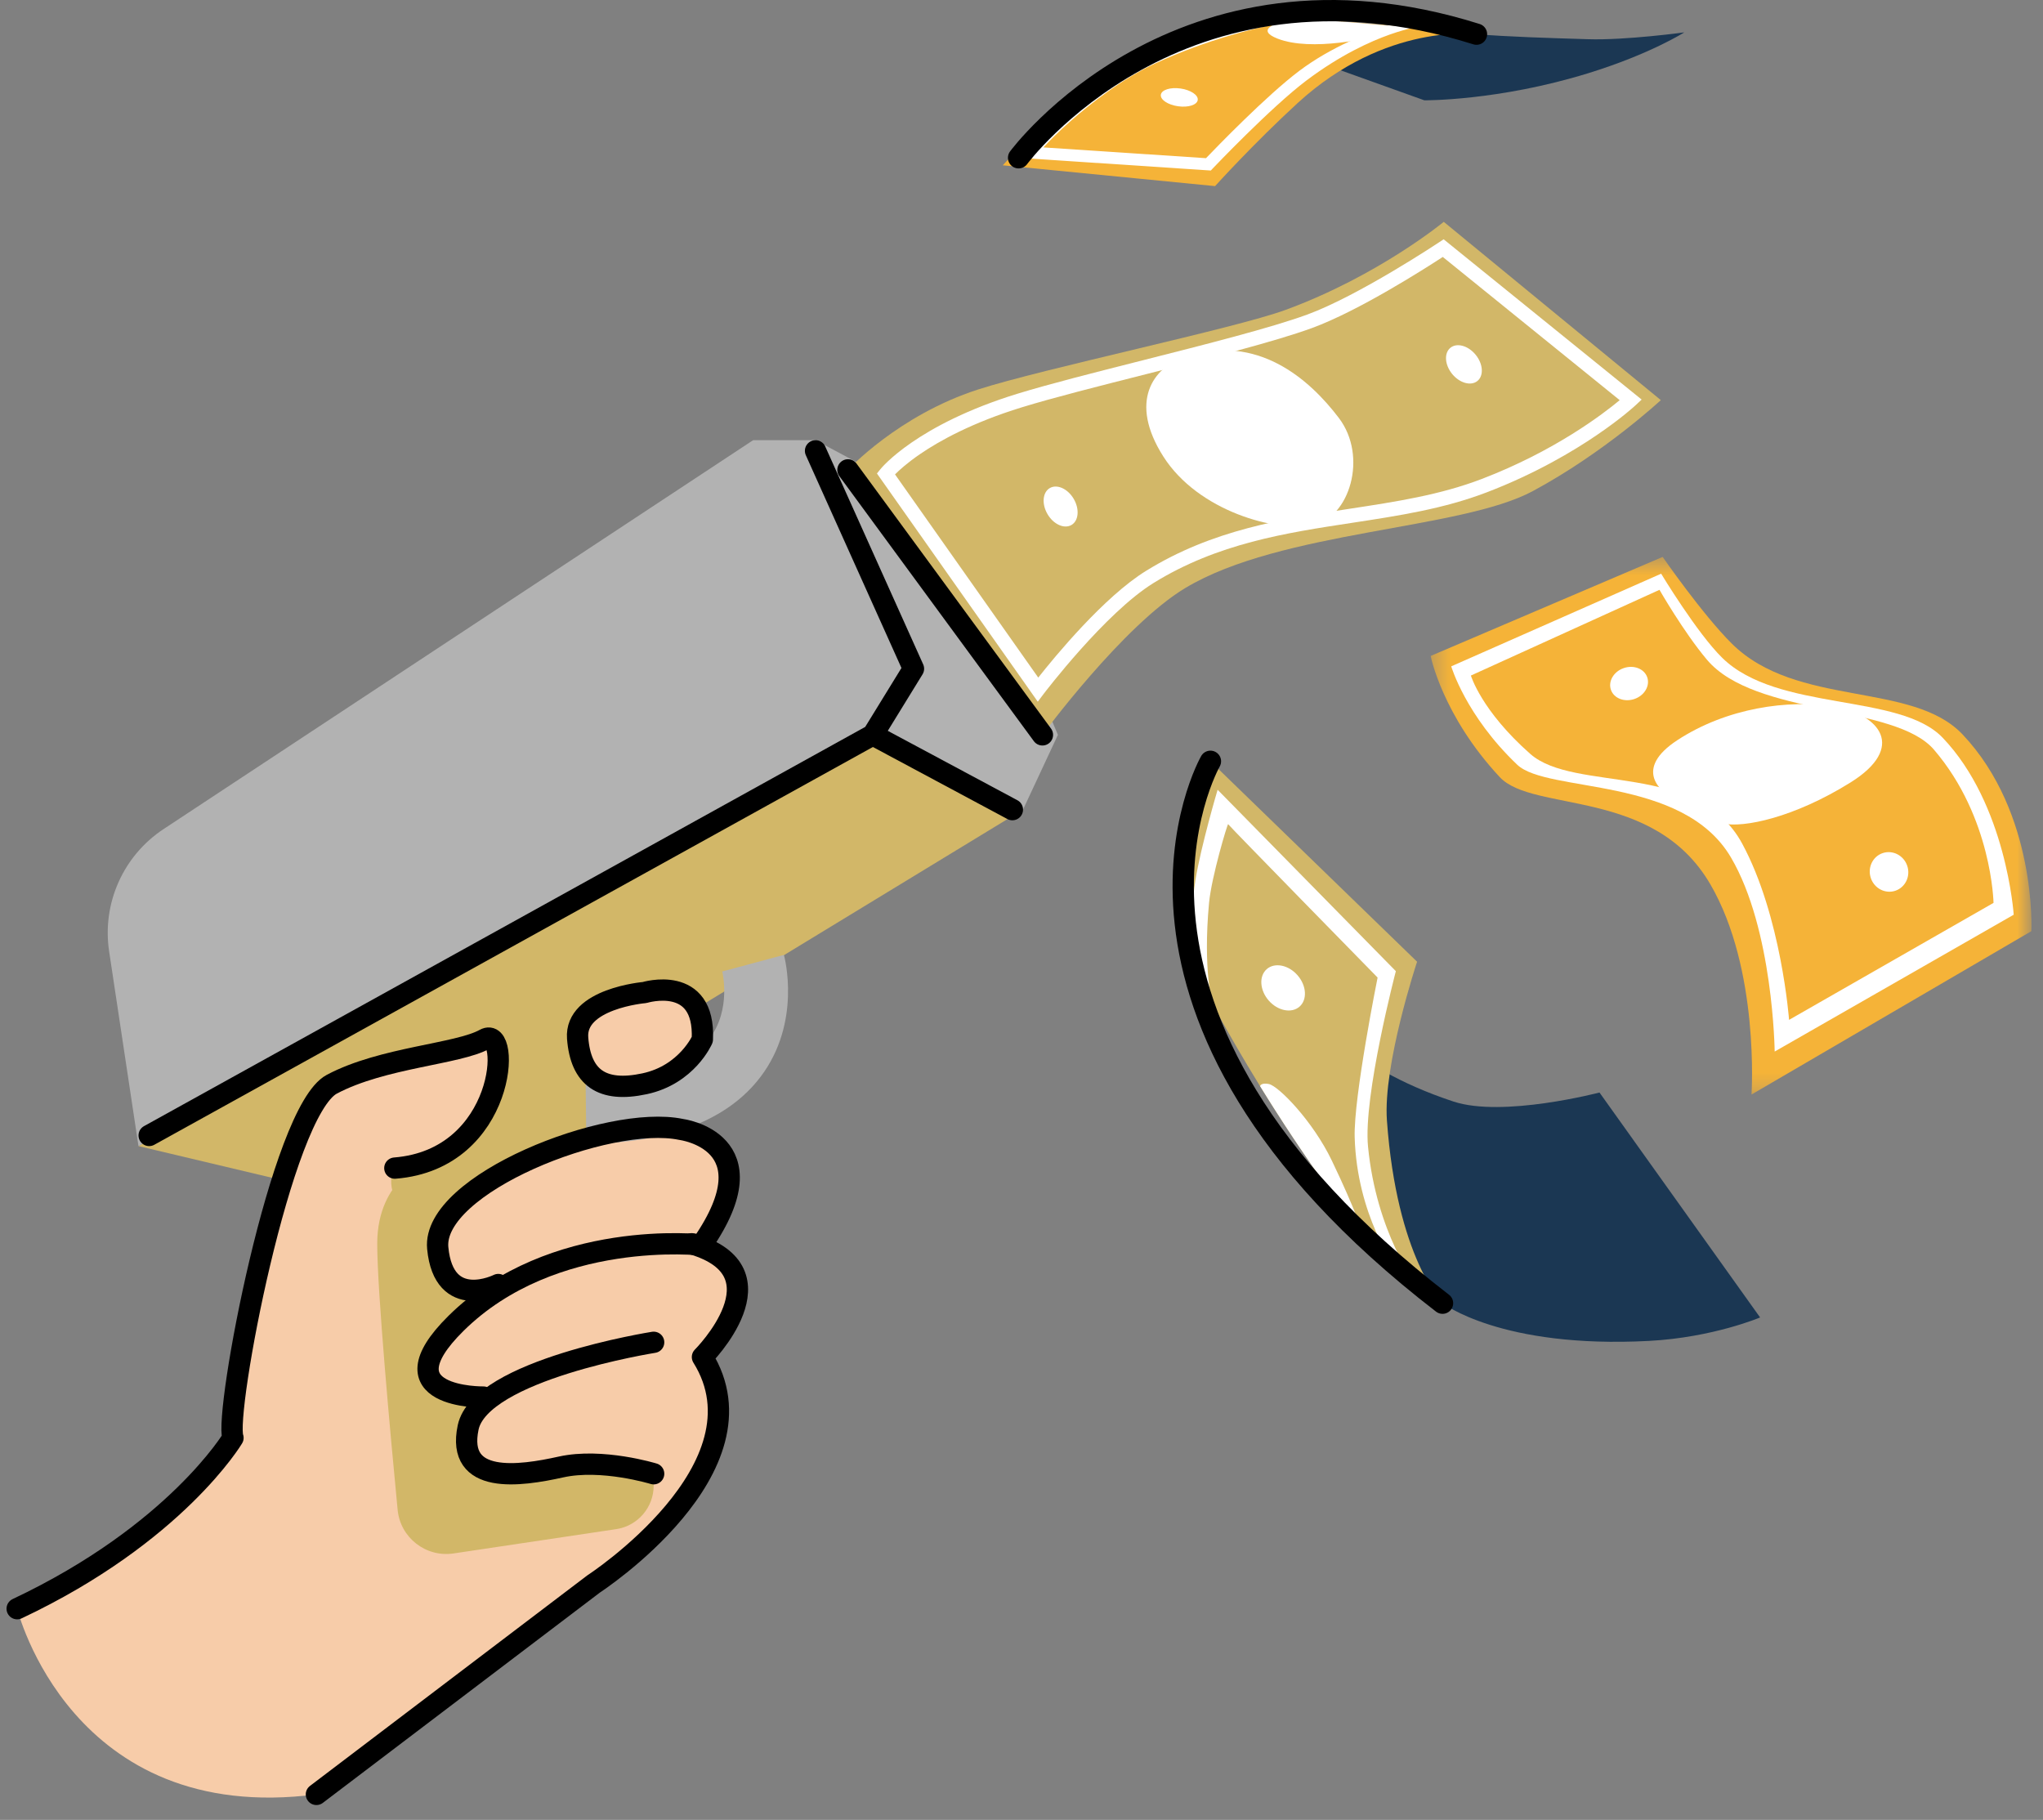 <svg width="119" height="106" viewBox="0 0 119 106" fill="none" xmlns="http://www.w3.org/2000/svg">
<rect x="0" y="0" width="119" height="106" fill="#808080" stroke="none"/>
<g id="Group 80">
<path id="Fill 1" fill-rule="evenodd" clip-rule="evenodd" d="M21.972 70.054L8.066 66.754L50.838 42.802L59.589 47.157L21.972 70.054Z" fill="#D2B768"/>
<g id="Group 79">
<path id="Fill 2" fill-rule="evenodd" clip-rule="evenodd" d="M1 93.698C1 93.698 4.119 106.373 18.429 104.513C18.429 104.513 32.882 93.781 36.031 91.062C39.178 88.343 44.083 84.622 40.916 79.041C40.916 79.041 44.799 75.146 40.916 72.443C40.916 72.443 44.739 66.873 39.669 65.659C39.669 65.659 27.41 66.273 25.495 72.443C25.495 72.443 21.863 70.17 23.008 67.879C23.008 67.879 29.601 66.369 29.023 60.47C29.023 60.47 19.431 62.442 18.429 64.159C17.427 65.876 13.278 80.044 13.564 84.193C13.564 84.193 5.179 92.613 1 93.698Z" fill="#F7CCA9"/>
<path id="Fill 4" fill-rule="evenodd" clip-rule="evenodd" d="M24.934 67.611C24.934 67.611 21.973 68.599 21.973 72.443C21.973 75.19 22.728 83.446 23.161 87.936C23.317 89.561 24.802 90.72 26.417 90.48L35.892 89.064C37.146 88.877 38.075 87.799 38.075 86.531V85.838C38.075 85.838 34.468 84.635 29.024 85.791C29.024 85.791 24.923 84.29 28.615 81.371C28.615 81.371 23.639 81.521 25.588 78.183C27.537 74.844 28.351 75.078 28.351 75.078C28.351 75.078 23.673 74.263 25.489 71.586C27.303 68.91 27.769 69.026 27.769 69.026L34.752 65.999L34.286 58.435L23.463 60.47L23.58 62.043L29.024 60.47C29.024 60.47 29.78 65.381 24.934 67.611Z" fill="#D2B768"/>
<path id="Fill 6" fill-rule="evenodd" clip-rule="evenodd" d="M34.152 66.621L34.111 62.901C37.647 62.862 40.14 62.029 41.321 60.492C42.615 58.806 42.074 56.605 42.069 56.583L45.661 55.617C45.705 55.775 46.697 59.543 44.311 62.706C42.39 65.25 38.972 66.568 34.152 66.621Z" fill="#B2B2B2"/>
<path id="Stroke 8" d="M22.998 68.036C29.486 67.522 29.805 59.657 28.234 60.53C26.663 61.403 22.299 61.577 19.331 63.148C16.364 64.719 13.047 82.351 13.571 83.748C13.571 83.748 10.249 89.334 1 93.698" stroke="black" stroke-width="1.24" stroke-linecap="round" stroke-linejoin="round"/>
<path id="Fill 10" fill-rule="evenodd" clip-rule="evenodd" d="M40.91 60.542C40.91 60.542 40.023 62.594 37.544 63.124C35.063 63.656 33.824 62.77 33.646 60.463C33.469 58.155 37.544 57.81 37.544 57.81C37.544 57.81 41.087 56.72 40.91 60.542Z" fill="#F7CCA9"/>
<path id="Stroke 12" fill-rule="evenodd" clip-rule="evenodd" d="M40.91 60.542C40.91 60.542 40.023 62.594 37.544 63.124C35.063 63.656 33.824 62.77 33.646 60.463C33.469 58.155 37.544 57.81 37.544 57.81C37.544 57.81 41.087 56.72 40.91 60.542Z" stroke="black" stroke-width="1.24" stroke-linecap="round" stroke-linejoin="round"/>
<path id="Stroke 14" d="M29.024 74.817C29.024 74.817 25.852 76.411 25.497 72.691C25.143 68.971 35.418 64.896 39.669 65.782C39.669 65.782 45.042 66.464 40.916 72.443" stroke="black" stroke-width="1.24" stroke-linecap="round" stroke-linejoin="round"/>
<path id="Stroke 16" d="M40.915 72.514C40.915 72.514 32.197 71.508 26.56 77.08C22.13 81.458 28.154 81.371 28.154 81.371" stroke="black" stroke-width="1.24" stroke-linecap="round" stroke-linejoin="round"/>
<path id="Stroke 18" d="M38.074 78.182C38.074 78.182 27.977 79.777 27.268 83.143C26.56 86.509 30.28 85.977 32.671 85.445C35.063 84.913 38.074 85.838 38.074 85.838" stroke="black" stroke-width="1.24" stroke-linecap="round" stroke-linejoin="round"/>
<path id="Fill 20" fill-rule="evenodd" clip-rule="evenodd" d="M47.502 25.639L56.394 30.385L61.621 42.802L59.588 47.157L50.838 42.802L47.502 25.639Z" fill="#B2B2B2"/>
<path id="Fill 22" fill-rule="evenodd" clip-rule="evenodd" d="M8.066 66.754L6.356 55.409C5.936 52.62 7.175 49.841 9.529 48.288L43.867 25.639H47.502L53.207 38.95L50.838 42.801L8.066 66.754Z" fill="#B2B2B2"/>
<g id="Group 26">
<mask id="mask0_9513_49572" style="mask-type:luminance" maskUnits="userSpaceOnUse" x="83" y="32" width="36" height="32">
<path id="Clip 25" fill-rule="evenodd" clip-rule="evenodd" d="M83.332 32.437H118.327V63.752H83.332V32.437Z" fill="white"/>
</mask>
<g mask="url(#mask0_9513_49572)">
<path id="Fill 24" fill-rule="evenodd" clip-rule="evenodd" d="M83.332 38.206C83.332 38.206 84.012 41.674 87.355 45.26C89.304 47.35 96.328 45.857 99.62 51.499C102.512 56.454 102.021 63.752 102.021 63.752L118.322 54.236C118.322 54.236 118.657 47.368 114.316 42.778C111.376 39.669 104.65 41.231 100.876 37.489C99.166 35.793 96.846 32.437 96.846 32.437L83.332 38.206Z" fill="#F5B338"/>
</g>
</g>
<path id="Fill 27" fill-rule="evenodd" clip-rule="evenodd" d="M84.531 38.811C84.531 38.811 85.374 41.687 88.374 44.54C90.135 46.214 98.008 45.164 100.82 49.935C103.291 54.126 103.371 61.247 103.371 61.247L117.294 53.277C117.294 53.277 116.867 46.844 113.152 42.965C110.637 40.339 103.549 41.479 100.319 38.319C98.855 36.886 96.758 33.415 96.758 33.415L84.531 38.811Z" fill="white"/>
<path id="Fill 29" fill-rule="evenodd" clip-rule="evenodd" d="M85.676 39.347C85.676 39.347 86.277 41.39 89.135 43.911C91.725 46.193 98.874 44.322 101.477 49.134C103.764 53.361 104.209 59.402 104.209 59.402L116.118 52.588C116.118 52.588 116.033 47.608 112.649 43.664C110.357 40.994 102.22 41.752 99.417 38.415C98.061 36.8 96.661 34.354 96.661 34.354L85.676 39.347Z" fill="#F5B338"/>
<path id="Fill 31" fill-rule="evenodd" clip-rule="evenodd" d="M97.883 46.718C96.53 46.143 95.194 44.754 97.697 43.114C100.569 41.23 104.19 40.721 106.837 41.163C109.485 41.604 111.063 43.535 107.783 45.578C104.502 47.622 101.543 48.242 100.327 47.96C99.111 47.678 97.883 46.718 97.883 46.718Z" fill="white"/>
<path id="Fill 33" fill-rule="evenodd" clip-rule="evenodd" d="M95.949 39.452C96.119 39.95 95.782 40.515 95.197 40.714C94.612 40.913 94 40.671 93.831 40.173C93.662 39.675 93.999 39.11 94.584 38.911C95.168 38.712 95.78 38.954 95.949 39.452Z" fill="white"/>
<path id="Fill 35" fill-rule="evenodd" clip-rule="evenodd" d="M111.091 50.425C111.297 51.029 110.989 51.68 110.404 51.88C109.819 52.079 109.178 51.751 108.972 51.146C108.766 50.541 109.074 49.89 109.658 49.69C110.244 49.491 110.885 49.82 111.091 50.425Z" fill="white"/>
<path id="Fill 37" fill-rule="evenodd" clip-rule="evenodd" d="M76.117 58.738C76.601 58.913 78.259 62.043 84.661 64.159C87.541 65.11 93.166 63.633 93.166 63.633L102.522 76.735C102.522 76.735 99.778 77.901 96.061 78.1C87.412 78.561 84.007 75.891 84.007 75.891L81.814 73.904L76.117 58.738Z" fill="#1B3753"/>
<path id="Fill 39" fill-rule="evenodd" clip-rule="evenodd" d="M70.506 44.341L82.542 56.015C82.542 56.015 80.55 62.007 80.785 65.263C81.363 73.272 84.025 75.904 84.025 75.904C84.025 75.904 80.972 74.2 77.542 69.467C72.318 62.257 69.394 56.087 69.394 56.087C69.394 56.087 68.664 53.68 68.868 51.218C69.072 48.757 70.506 44.341 70.506 44.341Z" fill="#D2B768"/>
<path id="Fill 41" fill-rule="evenodd" clip-rule="evenodd" d="M82.476 74.793C82.476 74.793 80.177 71.817 79.684 66.784C79.395 63.845 81.305 56.565 81.305 56.565L70.923 45.999C70.923 45.999 69.96 49.244 69.634 51.246C69.141 54.271 69.834 57.021 69.834 57.021L70.632 58.527C70.632 58.527 70.053 56.537 70.425 52.583C70.568 51.064 71.509 47.929 71.537 48.004C71.565 48.08 80.242 56.937 80.242 56.937C80.242 56.937 78.838 63.907 78.907 66.246C79.042 70.783 81.265 73.787 81.265 73.787L82.476 74.793Z" fill="white"/>
<path id="Fill 43" fill-rule="evenodd" clip-rule="evenodd" d="M79.33 71.731C79.33 71.731 79.017 70.605 77.578 67.603C76.468 65.287 74.462 63.244 73.906 63.138C73.543 63.069 73.429 63.175 73.394 63.257C74.553 65.139 75.951 67.274 77.571 69.509C78.174 70.341 78.766 71.079 79.33 71.731Z" fill="white"/>
<path id="Fill 45" fill-rule="evenodd" clip-rule="evenodd" d="M75.691 58.634C75.225 59.038 74.422 58.876 73.896 58.272C73.372 57.666 73.323 56.849 73.788 56.444C74.254 56.04 75.057 56.203 75.582 56.808C76.107 57.412 76.156 58.23 75.691 58.634Z" fill="white"/>
<path id="Fill 47" fill-rule="evenodd" clip-rule="evenodd" d="M92.502 2.284C90.201 2.212 87.868 2.147 85.951 1.987L82.811 1.736L73.332 2.391L82.963 5.842C82.963 5.842 87.258 5.886 92.512 4.264C96.123 3.15 98.105 1.886 98.105 1.886C98.105 1.886 94.692 2.353 92.502 2.284Z" fill="#1B3753"/>
<path id="Fill 49" fill-rule="evenodd" clip-rule="evenodd" d="M58.408 9.628C58.408 9.628 61.615 6.13 63.236 5.079C68.006 1.984 72.966 1.325 73.448 1.191C75 0.757 86.002 1.99 86.002 1.99C86.002 1.99 80.729 1.282 75.579 6.007C72.996 8.378 70.776 10.84 70.776 10.84L58.408 9.628Z" fill="#F5B338"/>
<path id="Fill 51" fill-rule="evenodd" clip-rule="evenodd" d="M82.305 1.615C81.722 1.559 81.525 1.533 80.891 1.477C79.714 1.918 77.584 2.695 75.678 4.129C73.775 5.561 70.865 8.568 70.246 9.213L60.776 8.586C61.129 8.208 61.667 7.662 62.342 7.068C63.484 6.061 65.347 4.595 67.266 3.706C70.276 2.313 73.273 1.537 75.644 1.161C75.552 1.125 75.364 1.095 74.663 1.092C72.248 1.536 69.418 2.246 67.001 3.315C64.965 4.217 63.059 5.503 61.87 6.552C60.586 7.685 59.801 8.624 59.768 8.664L59.33 9.19L70.527 9.932L70.639 9.813C70.673 9.777 74.051 6.228 76.098 4.687C78.085 3.192 79.84 2.404 80.962 2.008C81.514 1.813 81.97 1.691 82.305 1.615Z" fill="white"/>
<path id="Fill 53" fill-rule="evenodd" clip-rule="evenodd" d="M75.108 1.118C74.216 1.348 73.155 1.755 74.413 2.249C76.386 3.023 79.899 2.223 80.771 1.925C81.643 1.625 82.044 1.55 81.976 1.57C81.908 1.589 80.418 1.453 78.723 1.302C77.028 1.151 75.108 1.118 75.108 1.118Z" fill="white"/>
<path id="Fill 55" fill-rule="evenodd" clip-rule="evenodd" d="M68.765 5.155C69.358 5.24 69.806 5.54 69.765 5.826C69.724 6.111 69.21 6.274 68.617 6.189C68.024 6.105 67.576 5.804 67.616 5.519C67.657 5.233 68.171 5.07 68.765 5.155Z" fill="white"/>
<path id="Fill 57" fill-rule="evenodd" clip-rule="evenodd" d="M49.391 27.367C49.391 27.367 52.308 24.196 56.958 22.69C60.731 21.47 71.906 19.14 74.872 18.053C80.291 16.065 84.096 12.921 84.096 12.921L96.74 23.305C96.74 23.305 93.45 26.365 89.28 28.605C85.058 30.874 74.651 30.885 69.045 34.246C65.416 36.422 60.719 42.802 60.719 42.802L49.391 27.367Z" fill="#D2B768"/>
<path id="Fill 59" fill-rule="evenodd" clip-rule="evenodd" d="M52.133 27.631L60.476 39.466C61.456 38.224 64.306 34.765 66.749 33.253C70.636 30.848 74.694 30.23 78.619 29.632C81.319 29.22 83.871 28.831 86.313 27.896C90.559 26.27 93.384 24.106 94.344 23.307L84.039 14.966C83.004 15.642 79.129 18.117 76.415 19.108C74.266 19.893 70.437 20.862 66.736 21.799C63.954 22.503 61.327 23.168 59.513 23.726C56.594 24.623 54.685 25.7 53.597 26.444C52.85 26.955 52.378 27.384 52.133 27.631ZM60.448 40.869L51.08 27.578L51.275 27.335C51.36 27.23 53.412 24.733 59.27 22.931C61.103 22.368 63.74 21.701 66.532 20.993C70.213 20.061 74.021 19.097 76.13 18.327C79.128 17.233 83.788 14.137 83.834 14.106L84.088 13.937L95.623 23.273L95.274 23.599C95.241 23.63 94.456 24.361 92.99 25.355C91.645 26.269 89.446 27.586 86.61 28.672C84.085 29.64 81.49 30.035 78.743 30.454C74.902 31.039 70.929 31.644 67.186 33.959C64.375 35.699 60.827 40.368 60.791 40.415L60.448 40.869Z" fill="white"/>
<path id="Fill 61" fill-rule="evenodd" clip-rule="evenodd" d="M69.022 20.782C67.161 21.396 65.728 23.39 67.76 26.587C69.793 29.785 74.35 31.012 76.476 30.589C78.603 30.165 79.694 26.597 77.988 24.348C76.283 22.099 73.245 19.39 69.022 20.782Z" fill="white"/>
<path id="Fill 63" fill-rule="evenodd" clip-rule="evenodd" d="M62.54 29.054C62.889 29.647 62.833 30.328 62.413 30.576C61.992 30.823 61.368 30.544 61.018 29.951C60.668 29.358 60.725 28.678 61.146 28.429C61.566 28.182 62.191 28.461 62.54 29.054Z" fill="white"/>
<path id="Fill 65" fill-rule="evenodd" clip-rule="evenodd" d="M85.955 20.665C86.389 21.198 86.435 21.88 86.057 22.189C85.679 22.497 85.02 22.314 84.585 21.781C84.15 21.247 84.105 20.565 84.483 20.257C84.86 19.948 85.52 20.131 85.955 20.665Z" fill="white"/>
<path id="Stroke 67" d="M18.43 104.514L34.578 92.256C34.578 92.256 44.95 85.511 40.916 79.041C40.916 79.041 45.895 74.07 40.29 72.443" stroke="black" stroke-width="1.24" stroke-linecap="round" stroke-linejoin="round"/>
<path id="Stroke 69" d="M47.503 26.259L53.208 38.951L50.839 42.802L8.688 66.134" stroke="black" stroke-width="1.24" stroke-linecap="round" stroke-linejoin="round"/>
<path id="Stroke 71" d="M50.838 42.802L58.969 47.157" stroke="black" stroke-width="1.24" stroke-linecap="round" stroke-linejoin="round"/>
<path id="Stroke 73" d="M70.505 44.341C70.505 44.341 62.094 59.006 84.024 75.904" stroke="black" stroke-width="1.24" stroke-linecap="round" stroke-linejoin="round"/>
<path id="Stroke 75" d="M59.33 9.19C59.33 9.19 68.663 -3.479 86.002 1.99" stroke="black" stroke-width="1.24" stroke-linecap="round" stroke-linejoin="round"/>
<path id="Stroke 77" d="M49.391 27.368L60.719 42.802" stroke="black" stroke-width="1.24" stroke-linecap="round" stroke-linejoin="round"/>
</g>
</g>
</svg>
